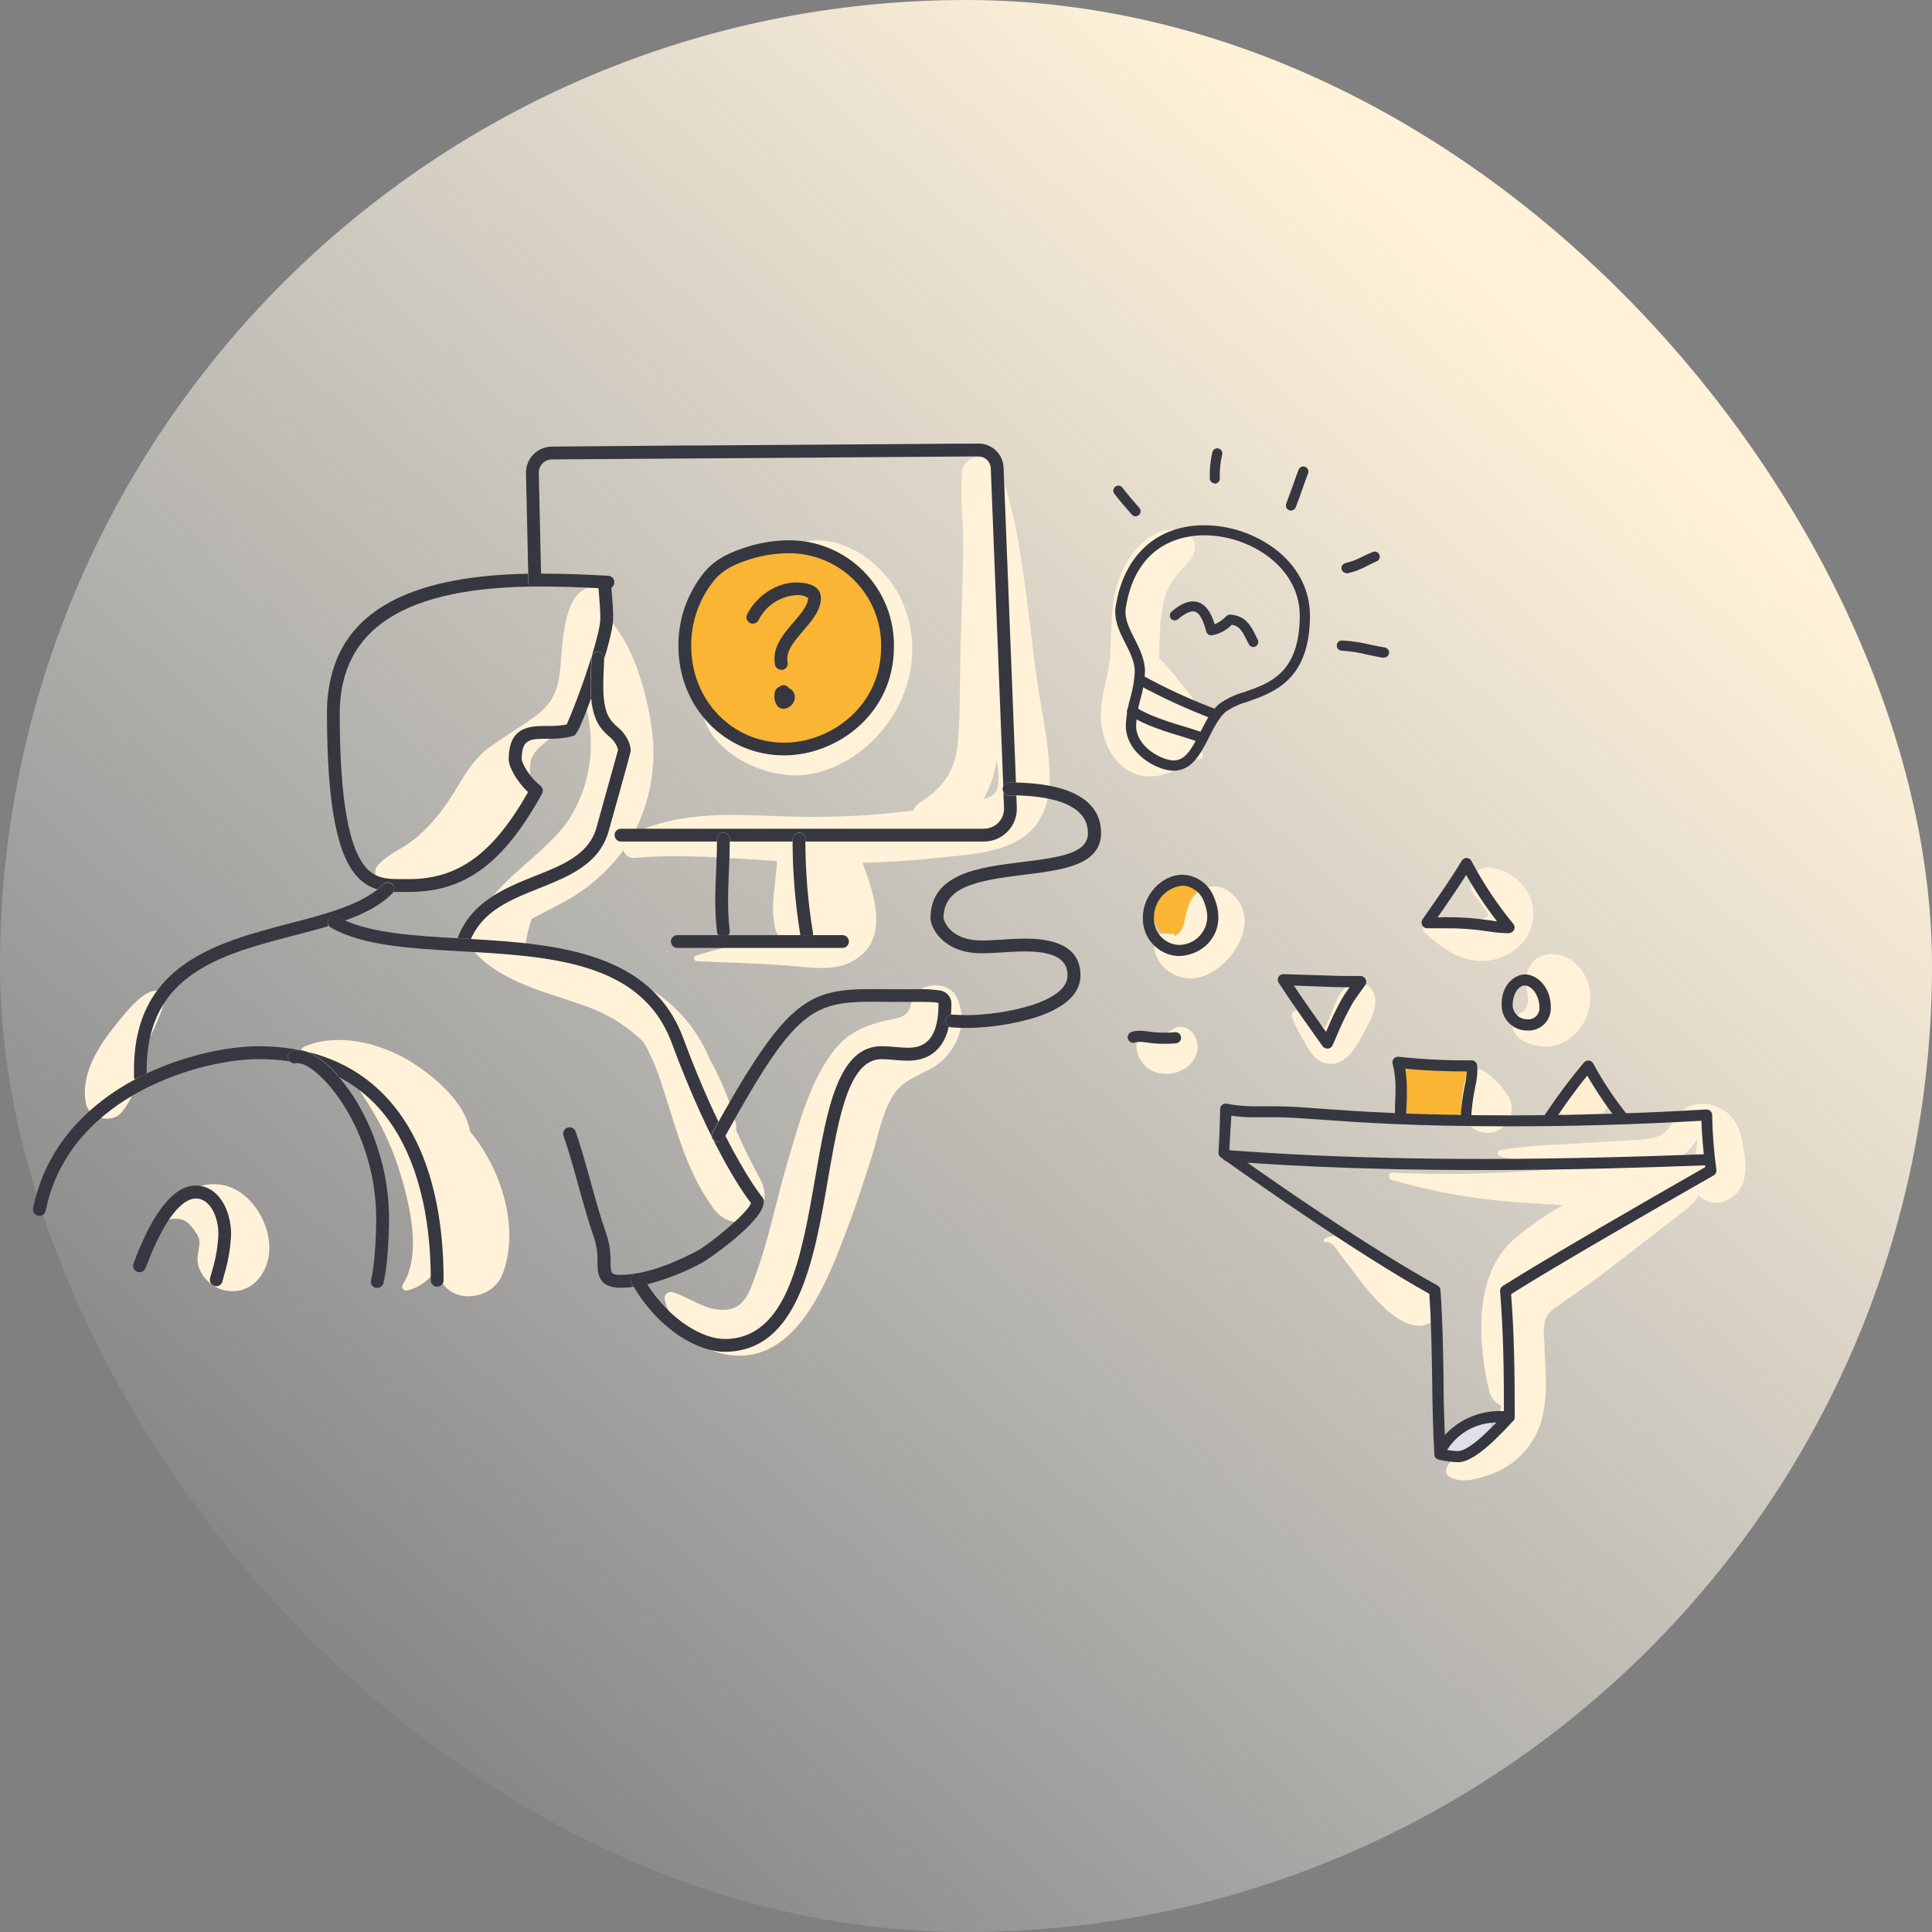<svg width="445" height="445" viewBox="0 0 445 445" fill="none" xmlns="http://www.w3.org/2000/svg">
<rect x="0" y="0" width="445" height="445" fill="#808080" stroke="none"/>
<rect width="445" height="445" rx="222.5" fill="url(#paint0_linear_4594_235782)"/>
<g clip-path="url(#clip0_4594_235782)">
<path d="M180.936 134.935C188.494 139.518 197.044 145.232 192.631 155.282C191.668 157.472 190.192 159.398 188.327 160.896C186.462 162.393 184.264 163.42 181.919 163.887C175.884 164.92 170.597 160.15 164.72 160.278C164.256 160.28 163.799 160.388 163.383 160.593C162.967 160.798 162.604 161.096 162.32 161.462C162.035 161.829 161.838 162.256 161.744 162.71C161.649 163.164 161.658 163.634 161.771 164.084C163.678 173.416 175.943 179.218 184.612 178.55C194.44 177.792 203.403 170.299 207.442 161.546C211.481 152.794 211.088 142.301 205.339 134.267C199.904 126.655 189.683 121.433 180.847 126.478C180.119 126.921 179.518 127.546 179.103 128.292C178.689 129.038 178.476 129.879 178.485 130.732C178.494 131.585 178.725 132.421 179.154 133.158C179.584 133.895 180.198 134.508 180.936 134.935Z" fill="#FFF2D8"/>
<path d="M238.754 155.931C236.562 140.315 235.559 123.42 230.429 108.442C228.867 103.869 221.211 104.263 221.535 109.652C221.371 113.916 221.483 118.186 221.869 122.436C221.869 131.946 221.427 141.504 221.201 150.955C221.053 157.475 221.201 164.064 220.67 170.623C220.139 177.183 217.565 181.215 212.051 184.725C211.29 185.168 210.709 185.864 210.41 186.692C200.96 187.9 191.431 188.363 181.909 188.079C169.545 187.685 157.437 186.574 145.987 191.914C149.74 184.692 151.211 176.498 150.204 168.42C149.073 160.16 146.322 149.578 140.769 143.186C140.38 142.752 139.881 142.432 139.324 142.262C140.106 140.749 140.366 139.02 140.061 137.345C139.886 136.735 139.519 136.198 139.014 135.813C138.509 135.429 137.894 135.218 137.26 135.211C130.617 134.778 129.811 145.281 129.398 149.962C129.054 153.551 129.044 157.564 127.206 160.779C125.162 164.359 120.877 166.562 117.585 168.833C114.744 170.8 112.12 172.187 109.722 174.891C106.98 177.999 105.251 181.775 102.843 185.158C100.778 188.168 98.323 190.89 95.54 193.251C92.897 195.405 89.31 196.703 87.069 199.25C86.824 199.502 86.64 199.807 86.528 200.14C86.418 200.473 86.383 200.827 86.427 201.176C86.472 201.524 86.594 201.859 86.785 202.153C86.976 202.448 87.231 202.696 87.531 202.879C93.634 206.577 104.415 202.673 109.762 199.044C113.45 196.574 116.545 193.316 118.823 189.505C120.039 187.36 120.97 185.065 121.594 182.68C122.263 180.192 121.86 178.009 122.184 175.599C122.607 172.374 127.393 169.876 130.115 167.378C132.102 165.532 133.645 163.259 134.626 160.73C135.059 162.785 135.501 164.851 135.776 166.926C136.783 174.066 135.368 181.337 131.757 187.577C126.558 196.802 112.474 203.135 109.604 213.588C109.139 213.445 108.662 213.34 108.179 213.274C107.609 213.185 106.794 213.52 106.882 214.257C107.491 219.174 113.192 223.108 117.27 225.183C122.862 228.074 129.064 229.628 134.96 231.772C139.909 233.513 144.42 236.312 148.179 239.973C149.565 242.357 150.723 244.866 151.639 247.467C155.403 258.196 157.457 268.915 164.336 278.346C166.302 281.09 169.82 282.525 173.005 280.618C173.461 280.327 173.891 279.998 174.292 279.634C176.503 277.825 176.513 274.265 175.275 271.954C173.211 268.02 171.245 264.234 169.525 260.261C169.613 259.677 169.579 259.081 169.427 258.511C168.082 253.48 166.101 248.642 163.53 244.113C160.22 235.903 153.858 229.297 145.781 225.684C143.686 224.602 141.464 223.786 139.167 223.255C135.01 221.77 130.734 220.63 126.459 219.518C124.671 219.046 122.888 218.538 121.113 217.994C121.113 217.896 121.113 217.788 121.044 217.689C121.3 215.623 121.784 213.591 122.489 211.631C124.621 210.54 126.744 209.419 128.847 208.298C134.673 205.363 139.724 201.094 143.589 195.838C143.74 196.376 144.071 196.847 144.528 197.169C144.984 197.492 145.538 197.647 146.096 197.608C157.034 196.625 168.012 197.667 178.97 198.326C178.705 203.449 177.378 208.711 178.538 213.726C178.661 214.355 178.916 214.951 179.285 215.474C179.654 215.998 180.129 216.438 180.68 216.765C178.972 216.722 177.262 216.775 175.56 216.922C170.369 217.423 165.25 218.498 160.297 220.128C160.151 220.173 160.025 220.269 159.943 220.398C159.86 220.527 159.826 220.681 159.846 220.833C159.866 220.985 159.939 221.125 160.052 221.228C160.165 221.331 160.311 221.391 160.464 221.397C167.403 221.711 174.351 221.879 181.27 222.38C186.282 222.764 192.081 223.944 196.67 221.229C204.739 216.489 201.702 206.646 198.636 198.719C203.845 198.611 209.034 198.326 214.213 197.736C220.749 197.038 229.22 196.841 234.989 193.301C240.061 190.193 241.948 184.529 241.81 178.815C241.614 171.262 239.815 163.454 238.754 155.931ZM229.8 181.323C229.368 183.073 228.051 183.693 226.518 184.047C226.783 183.594 227.029 183.142 227.265 182.68C228.402 180.289 229.17 177.739 229.545 175.117C230.036 177.149 230.123 179.258 229.8 181.323Z" fill="#FFF2D8"/>
<path d="M220.366 229.716C218.4 225.487 210.538 226.244 209.86 231.093C209.378 234.554 206.528 234.485 203.481 235.213C199.285 236.197 195.491 237.927 192.67 241.261C186.725 248.243 184.071 258.736 181.486 267.351C178.901 275.966 177.231 284.925 174.135 293.431C172.759 297.197 171.599 301.475 167.01 301.692C162.42 301.908 159.029 298.899 154.902 297.62C154.654 297.555 154.394 297.556 154.147 297.623C153.9 297.69 153.675 297.82 153.494 298.001C153.313 298.182 153.182 298.408 153.115 298.655C153.049 298.902 153.048 299.163 153.113 299.41C155.481 308.939 167.118 314.86 176.12 311.132C186.42 306.884 191.629 292.251 195.294 282.614C197.329 277.283 199.029 271.885 200.779 266.456C202.302 261.736 203.383 254.96 206.616 251.066C209.388 247.732 214.479 247.053 217.584 243.759C221.231 239.825 222.685 234.702 220.366 229.716Z" fill="#FFF2D8"/>
<path d="M93.742 297.227C95.342 296.873 96.834 296.143 98.097 295.098C99.36 294.054 100.356 292.724 101.005 291.219C101.01 291.268 101.01 291.317 101.005 291.366C100.484 300.394 112.995 300.827 115.806 293.333C119.826 282.643 115.285 268.964 108.248 260.595C107.197 253.8 99.669 247.614 94.371 244.399C87.639 240.308 77.998 237.82 70.421 240.947C69.989 241.08 69.611 241.348 69.342 241.711C69.074 242.075 68.929 242.515 68.929 242.968C68.929 243.42 69.074 243.86 69.342 244.224C69.611 244.588 69.989 244.856 70.421 244.989C74.077 246.356 77.634 247.536 81.054 249.08C81.11 249.206 81.186 249.323 81.281 249.424C81.664 249.827 82.067 250.21 82.48 250.584C83.629 252.492 84.927 254.351 86.008 256.219C88.464 260.361 90.442 264.769 91.904 269.357C94.204 276.664 97.349 288.878 92.76 295.851C92.668 296.005 92.623 296.182 92.631 296.361C92.639 296.541 92.698 296.714 92.802 296.86C92.906 297.006 93.051 297.118 93.218 297.183C93.385 297.249 93.567 297.264 93.742 297.227Z" fill="#FFF2D8"/>
<path d="M52.455 297.335C56.671 297.836 59.787 295.417 61.3 291.582C63.974 284.698 59.04 274.864 51.875 273.074C46.696 271.756 40.406 274.608 38.175 279.496C38.11 279.655 38.088 279.828 38.111 279.998C38.134 280.168 38.201 280.329 38.305 280.466C38.409 280.602 38.547 280.708 38.706 280.775C38.864 280.841 39.037 280.864 39.207 280.843C42.155 280.332 43.453 281.463 44.789 283.43C44.974 283.728 45.174 284.017 45.389 284.295C46.047 285.701 46.244 286.193 45.988 285.77C45.988 285.888 45.988 286.006 45.988 286.124V286.055C45.988 285.977 45.988 285.878 45.988 285.77L45.89 285.603C45.703 285.239 45.703 285.337 45.89 285.868C45.89 286.468 45.89 286.537 45.969 286.095V286.193C45.89 287.285 45.615 288.386 45.526 289.487C45.182 293.382 48.779 296.902 52.455 297.335Z" fill="#FFF2D8"/>
<path d="M37.163 228.497C33.752 226.608 28.406 233.915 26.647 236.079C22.608 241.045 18.558 247.447 19.767 254.046C20.396 257.586 25.664 258.963 28.003 256.219C31.993 251.528 32.593 244.615 34.588 238.901C35.079 237.396 39.413 229.736 37.163 228.497Z" fill="#FFF2D8"/>
<path d="M90.391 203.705C90.611 203.932 90.752 204.224 90.793 204.538C90.834 204.852 90.772 205.17 90.617 205.446C90.99 205.446 91.354 205.446 91.718 205.446H94.224C107.098 205.446 115.963 198.897 124.838 182.828C125.005 182.522 125.058 182.167 124.99 181.826C124.922 181.484 124.736 181.177 124.464 180.959C121.565 178.648 120.179 175.511 120.16 174.892C120.16 170.171 122.057 170.171 126.214 170.152C128.15 170.23 130.087 170.025 131.963 169.542C132.523 169.375 133.143 169.168 136.13 160.878C136.052 159.993 136.002 159.019 136.002 157.928C136.002 156.58 136.061 155.223 136.13 153.906C136.13 153.129 136.199 152.352 136.219 151.585C136.214 151.506 136.214 151.427 136.219 151.349C134.598 156.617 132.701 161.797 130.538 166.867C129.094 167.142 127.624 167.258 126.155 167.211C122.155 167.211 117.172 167.211 117.172 174.901C117.172 176.622 118.961 179.946 121.634 182.444C113.555 196.664 105.546 202.486 94.184 202.486H92.927C89.909 202.486 87.03 202.575 84.71 200.264C80.366 195.986 78.253 184.244 78.253 164.369C78.253 144.701 93.329 135.093 124.337 135.093C129.074 135.093 133.732 135.27 137.85 135.476L137.968 136.853C138.115 138.673 138.273 140.551 138.273 142.36C138.273 144.17 137.437 147.366 136.307 151.073C136.419 150.794 136.614 150.556 136.865 150.391C137.116 150.226 137.412 150.141 137.713 150.149C137.919 150.166 138.121 150.225 138.305 150.321C138.489 150.417 138.652 150.55 138.784 150.71C138.916 150.871 139.014 151.056 139.073 151.255C139.132 151.454 139.151 151.663 139.128 151.87C140.238 148.241 141.231 144.416 141.231 142.36C141.231 140.305 141.074 138.486 140.916 136.607C140.916 136.204 140.848 135.791 140.818 135.388L141.034 135.181C141.246 134.984 141.394 134.728 141.461 134.446C141.527 134.165 141.509 133.869 141.408 133.598C141.31 133.324 141.134 133.085 140.902 132.91C140.669 132.735 140.391 132.633 140.101 132.615C135.521 132.369 130.106 132.123 124.563 132.123V133.569C124.571 133.958 124.424 134.335 124.155 134.617C123.886 134.899 123.517 135.063 123.128 135.073C122.932 135.083 122.737 135.052 122.554 134.984C122.37 134.915 122.203 134.81 122.061 134.675C121.92 134.54 121.807 134.377 121.73 134.197C121.654 134.017 121.614 133.823 121.614 133.628V132.143C98.676 132.575 84.415 138.407 78.489 149.844C78.033 150.734 77.629 151.65 77.28 152.588C75.921 156.344 75.255 160.316 75.315 164.31C75.315 185.306 77.644 197.372 82.646 202.309C83.833 203.496 85.3 204.362 86.912 204.827C87.389 204.453 87.845 204.052 88.278 203.627C88.421 203.492 88.59 203.387 88.774 203.317C88.958 203.248 89.154 203.216 89.351 203.224C89.547 203.231 89.741 203.277 89.919 203.36C90.098 203.443 90.258 203.56 90.391 203.705Z" fill="#363740"/>
<path d="M124.248 204.57C130.902 201.905 137.791 199.152 140.061 191.874C140.111 191.727 145.27 173.406 145.27 172.953C145.269 172.47 145.196 171.99 145.054 171.528C144.525 169.903 143.526 168.473 142.184 167.417C140.523 165.902 138.951 164.467 138.951 157.947C138.951 156.668 139.01 155.35 139.069 154.072C139.069 153.344 139.138 152.617 139.157 151.899C139.18 151.692 139.162 151.483 139.103 151.284C139.043 151.085 138.945 150.899 138.813 150.739C138.681 150.578 138.518 150.446 138.334 150.35C138.15 150.253 137.949 150.195 137.742 150.178C137.441 150.17 137.146 150.254 136.895 150.42C136.643 150.585 136.449 150.823 136.337 151.102C136.299 151.187 136.272 151.276 136.258 151.368C136.253 151.446 136.253 151.525 136.258 151.604C136.258 152.371 136.199 153.148 136.17 153.925C136.101 155.242 136.042 156.599 136.042 157.947C136.042 159.048 136.091 160.022 136.17 160.897C136.681 166.335 138.627 168.125 140.238 169.59C141.185 170.298 141.897 171.275 142.283 172.393C142.316 172.515 142.339 172.64 142.351 172.767C141.771 174.842 137.31 190.901 137.29 190.96C135.432 196.919 129.487 199.299 123.197 201.777C116.317 204.531 108.543 207.678 105.398 216.096L106.381 216.155L108.465 216.273C111.324 209.743 117.614 207.215 124.248 204.57Z" fill="#363740"/>
<path d="M75.678 211.691C75.87 211.361 76.183 211.119 76.551 211.018C76.918 210.917 77.311 210.964 77.644 211.15C78.224 211.474 78.833 211.769 79.452 212.045C83.786 210.491 87.58 208.563 90.352 205.79C90.444 205.687 90.52 205.571 90.578 205.446C90.733 205.17 90.794 204.852 90.754 204.538C90.713 204.224 90.572 203.932 90.352 203.705C90.074 203.431 89.7 203.278 89.31 203.278C88.92 203.278 88.546 203.431 88.268 203.705C87.835 204.131 87.379 204.531 86.902 204.905C82.194 208.642 74.725 210.599 66.853 212.654C49.988 217.06 30.863 222.056 30.863 246.454C30.863 246.739 30.863 247.005 30.863 247.28C30.863 247.555 30.863 247.752 30.863 248.018C30.863 248.229 30.91 248.437 31 248.627C31.914 248.136 32.848 247.644 33.782 247.231C33.777 247.175 33.777 247.119 33.782 247.064C33.782 246.857 33.782 246.661 33.782 246.454C33.782 224.337 50.961 219.853 67.57 215.506C70.352 214.788 73.084 214.07 75.688 213.284C75.535 213.046 75.453 212.771 75.452 212.488C75.45 212.206 75.528 211.93 75.678 211.691Z" fill="#363740"/>
<path d="M146.026 293.53C146.363 293.351 146.756 293.309 147.122 293.414C147.489 293.518 147.8 293.761 147.992 294.09C148.326 294.69 148.68 295.27 149.034 295.831C153.482 294.682 157.773 292.991 161.81 290.796C162.705 290.334 175.943 281.385 175.943 276.763C175.953 276.403 175.831 276.053 175.599 275.779C175.54 275.71 172.12 271.58 167.049 261.559C166.911 261.795 166.793 262.011 166.665 262.247C166.476 262.59 166.159 262.844 165.783 262.953C165.407 263.062 165.003 263.017 164.66 262.828C164.318 262.638 164.064 262.321 163.955 261.945C163.846 261.568 163.891 261.164 164.08 260.821L165.456 258.343C163.019 253.239 160.267 246.906 157.378 239.127C150.017 219.312 128.228 217.424 108.405 216.283L106.322 216.165L105.339 216.106C95.353 215.545 85.948 214.916 79.472 212.015C78.852 211.739 78.243 211.444 77.663 211.12C77.33 210.934 76.938 210.887 76.57 210.988C76.202 211.089 75.889 211.331 75.698 211.661C75.558 211.906 75.491 212.187 75.505 212.469C75.519 212.751 75.613 213.023 75.776 213.254C75.899 213.429 76.061 213.574 76.248 213.677C83.501 217.827 94.548 218.456 106.233 219.115C126.646 220.266 147.746 221.456 154.695 240.16C163.609 264.145 171.098 274.688 172.985 277.126C172.002 279.703 162.97 286.882 160.533 288.15C153.535 291.789 147.648 293.638 143.029 293.638C140.67 293.638 140.66 293.333 140.621 290.442C140.657 288.33 140.331 286.228 139.658 284.227C138.272 280.293 137.142 276.172 136.041 272.19C134.98 268.364 133.889 264.411 132.582 260.625C132.452 260.256 132.18 259.954 131.827 259.785C131.474 259.616 131.069 259.595 130.7 259.725C130.331 259.855 130.029 260.127 129.86 260.48C129.692 260.833 129.67 261.239 129.801 261.608C131.078 265.306 132.149 269.21 133.201 272.986C134.312 277.028 135.461 281.207 136.877 285.23C137.421 286.935 137.67 288.721 137.614 290.511C137.614 293.235 137.702 296.618 142.97 296.618C143.956 296.605 144.941 296.533 145.918 296.401C145.741 296.106 145.565 295.831 145.397 295.536C145.306 295.363 145.249 295.174 145.231 294.979C145.213 294.784 145.234 294.588 145.292 294.401C145.351 294.214 145.446 294.041 145.572 293.891C145.698 293.742 145.852 293.619 146.026 293.53Z" fill="#363740"/>
<path d="M217.79 235.056C217.816 234.726 217.951 234.415 218.174 234.171C218.396 233.927 218.694 233.764 219.019 233.709C219.088 232.951 219.137 232.155 219.137 231.289C219.169 230.52 218.91 229.767 218.41 229.182C217.911 228.596 217.208 228.221 216.444 228.133C214.59 227.864 212.714 227.772 210.842 227.857H210.213C208.326 227.857 206.586 227.857 204.955 227.857C187.265 227.621 182.714 227.572 165.515 258.343L164.139 260.821C163.951 261.164 163.905 261.568 164.014 261.944C164.123 262.321 164.377 262.638 164.719 262.827C165.062 263.016 165.466 263.061 165.842 262.953C166.218 262.844 166.535 262.59 166.724 262.247C166.852 262.011 166.97 261.795 167.108 261.559C184.257 230.512 187.51 230.532 204.916 230.768C206.557 230.768 208.316 230.768 210.213 230.768H210.842C213.26 230.768 215.756 230.768 216.169 231.053C216.179 231.118 216.179 231.185 216.169 231.25C216.169 240.288 212.159 241.33 209.142 241.33C208.228 241.33 207.274 241.251 206.272 241.163C205.27 241.074 204.129 240.976 203.039 240.976C193.014 240.976 190.488 255.58 187.805 271.039C184.631 289.399 181.338 308.408 166.891 308.408C161.859 308.408 154.331 304.081 149.054 295.791C148.7 295.231 148.346 294.65 148.012 294.051C147.82 293.709 147.501 293.457 147.124 293.351C146.747 293.245 146.343 293.293 146.002 293.485C145.66 293.677 145.409 293.996 145.303 294.374C145.197 294.751 145.245 295.154 145.437 295.496C145.604 295.791 145.781 296.067 145.958 296.362C152.071 306.648 161.014 311.359 166.891 311.359C183.815 311.359 187.53 290.225 190.714 271.58C193.171 257.369 195.501 243.956 203.039 243.956C204.021 243.956 205.004 244.044 205.987 244.133C206.97 244.221 208.071 244.31 209.112 244.31C212.808 244.31 217.083 242.815 218.557 236.442C218.309 236.31 218.105 236.109 217.969 235.863C217.832 235.617 217.771 235.336 217.79 235.056Z" fill="#363740"/>
<path d="M127.049 102.866C126.26 102.879 125.481 103.048 124.757 103.362C124.034 103.677 123.379 104.131 122.831 104.7C122.283 105.268 121.853 105.939 121.565 106.674C121.277 107.409 121.136 108.194 121.152 108.983L121.673 132.182V133.667C121.673 133.862 121.712 134.056 121.789 134.236C121.866 134.416 121.979 134.579 122.12 134.714C122.262 134.849 122.429 134.954 122.612 135.023C122.796 135.091 122.991 135.122 123.186 135.112C123.576 135.102 123.945 134.938 124.214 134.656C124.483 134.374 124.629 133.997 124.621 133.608V132.162L124.1 108.914C124.093 108.514 124.164 108.115 124.311 107.742C124.457 107.369 124.676 107.029 124.955 106.741C125.234 106.453 125.566 106.223 125.934 106.065C126.302 105.906 126.697 105.822 127.098 105.817L158.941 105.6L225.348 105.128C226.086 105.122 226.798 105.405 227.332 105.915C227.866 106.425 228.18 107.124 228.208 107.862L231.088 181.126C231.205 180.866 231.394 180.646 231.632 180.49C231.871 180.335 232.149 180.252 232.434 180.251H234.007L231.156 107.724C231.103 106.226 230.469 104.807 229.388 103.769C228.308 102.73 226.866 102.152 225.368 102.158L160.896 102.611H157.83L127.049 102.866Z" fill="#363740"/>
<path d="M229.977 189.465C229.546 189.911 229.03 190.266 228.459 190.509C227.889 190.753 227.276 190.879 226.656 190.882H143.029C142.638 190.882 142.263 191.037 141.987 191.314C141.71 191.59 141.555 191.965 141.555 192.357C141.555 192.748 141.71 193.123 141.987 193.4C142.263 193.676 142.638 193.832 143.029 193.832H165.142C165.142 193.635 165.142 193.438 165.142 193.242C165.142 192.85 165.298 192.475 165.574 192.199C165.851 191.922 166.226 191.767 166.616 191.767C167.007 191.767 167.382 191.922 167.659 192.199C167.935 192.475 168.091 192.85 168.091 193.242C168.091 193.438 168.091 193.635 168.091 193.832H182.567C182.567 193.635 182.567 193.438 182.567 193.242C182.567 192.85 182.723 192.475 182.999 192.199C183.276 191.922 183.651 191.767 184.041 191.767C184.432 191.767 184.807 191.922 185.084 192.199C185.36 192.475 185.516 192.85 185.516 193.242C185.516 193.438 185.516 193.635 185.516 193.832H226.656C227.673 193.831 228.681 193.625 229.617 193.225C230.553 192.826 231.399 192.241 232.104 191.507C232.809 190.772 233.358 189.902 233.719 188.95C234.08 187.998 234.244 186.982 234.203 185.964L234.095 183.221C233.545 183.221 232.995 183.221 232.405 183.221C232.14 183.221 231.88 183.149 231.653 183.012C231.426 182.875 231.241 182.678 231.117 182.444L231.255 186.112C231.277 186.728 231.176 187.342 230.956 187.918C230.737 188.494 230.404 189.021 229.977 189.465Z" fill="#363740"/>
<path d="M168.081 214.316C167.811 212.051 167.683 209.772 167.698 207.491C167.698 205.141 167.806 202.741 167.904 200.421C167.993 198.267 168.081 196.044 168.091 193.832C168.091 193.635 168.091 193.438 168.091 193.242C168.091 192.85 167.936 192.475 167.659 192.199C167.383 191.922 167.008 191.767 166.617 191.767C166.226 191.767 165.851 191.922 165.575 192.199C165.298 192.475 165.143 192.85 165.143 193.242C165.143 193.438 165.143 193.635 165.143 193.832C165.143 195.985 165.044 198.178 164.956 200.303C164.858 202.653 164.75 205.082 164.75 207.491C164.737 209.894 164.871 212.294 165.153 214.68C165.188 214.936 165.293 215.178 165.457 215.378H167.796C168.024 215.074 168.126 214.694 168.081 214.316Z" fill="#363740"/>
<path d="M184.032 191.786C183.641 191.786 183.266 191.942 182.989 192.218C182.713 192.495 182.558 192.87 182.558 193.261C182.558 193.458 182.558 193.655 182.558 193.851C182.574 201.067 183.172 208.269 184.346 215.388H187.246C187.275 215.212 187.275 215.033 187.246 214.857C186.104 207.91 185.522 200.882 185.506 193.841C185.506 193.645 185.506 193.448 185.506 193.251C185.503 192.862 185.347 192.489 185.071 192.215C184.795 191.94 184.421 191.786 184.032 191.786Z" fill="#363740"/>
<path d="M167.796 215.388H156.002C155.611 215.388 155.236 215.544 154.96 215.82C154.683 216.097 154.528 216.472 154.528 216.863C154.528 217.255 154.683 217.63 154.96 217.906C155.236 218.183 155.611 218.338 156.002 218.338H194.056C194.447 218.338 194.822 218.183 195.098 217.906C195.375 217.63 195.53 217.255 195.53 216.863C195.53 216.472 195.375 216.097 195.098 215.82C194.822 215.544 194.447 215.388 194.056 215.388H167.796Z" fill="#363740"/>
<path d="M231.058 181.126C230.977 181.315 230.933 181.519 230.931 181.726C230.93 181.971 230.995 182.212 231.117 182.424C231.241 182.658 231.426 182.855 231.653 182.992C231.88 183.129 232.14 183.201 232.405 183.201C232.994 183.201 233.545 183.201 234.095 183.201C247.668 183.545 250.587 188.049 250.587 191.855C250.587 196.379 244.896 197.401 235.51 198.542C225.584 199.761 214.321 201.138 214.321 211.523C214.321 213.588 217.201 219.567 226.026 219.567C227.736 219.567 229.466 219.459 231.127 219.351C232.788 219.243 234.498 219.144 236.179 219.144C244.876 219.144 245.879 222.321 245.879 224.701C245.879 231.063 230.537 233.817 222.714 233.817C221.604 233.817 220.483 233.768 219.363 233.689C219.249 233.674 219.133 233.674 219.019 233.689C218.691 233.746 218.391 233.911 218.168 234.159C217.945 234.407 217.812 234.723 217.791 235.056C217.767 235.348 217.833 235.641 217.978 235.895C218.124 236.15 218.343 236.354 218.606 236.482C218.778 236.57 218.965 236.623 219.157 236.639C220.336 236.718 221.535 236.767 222.714 236.767C228.043 236.715 233.337 235.907 238.439 234.368C247.058 231.624 248.867 227.592 248.867 224.701C248.867 219.056 244.611 216.194 236.218 216.194C234.449 216.194 232.69 216.302 230.99 216.411C229.289 216.519 227.687 216.617 226.076 216.617C218.39 216.617 217.329 211.543 217.319 211.523C217.319 204.285 224.69 202.849 235.923 201.473C244.601 200.411 253.614 199.319 253.614 191.855C253.614 186.712 250.174 180.614 234.056 180.241H232.483C232.184 180.227 231.888 180.305 231.634 180.463C231.38 180.62 231.179 180.852 231.058 181.126Z" fill="#363740"/>
<path d="M78.174 248.136C82.721 250.531 86.64 253.964 89.614 258.156C95.904 266.86 99.226 279.565 99.226 294.887C99.226 295.278 99.381 295.653 99.658 295.93C99.934 296.207 100.309 296.362 100.7 296.362C101.091 296.362 101.466 296.207 101.743 295.93C102.019 295.653 102.174 295.278 102.174 294.887C102.174 265.709 90.902 247.142 70.833 242.274C73.705 243.626 76.219 245.634 78.174 248.136Z" fill="#363740"/>
<path d="M68.524 244.782C69.045 244.881 69.507 244.999 70.047 245.117C69.603 244.908 69.122 244.787 68.632 244.763L68.524 244.782Z" fill="#363740"/>
<path d="M7.963 276.802C7.855 277.284 7.727 277.785 7.629 278.247C7.584 278.44 7.579 278.639 7.613 278.834C7.646 279.028 7.719 279.214 7.826 279.38C7.932 279.546 8.072 279.689 8.235 279.8C8.398 279.912 8.581 279.989 8.775 280.028C8.968 280.067 9.168 280.066 9.361 280.027C9.554 279.987 9.738 279.909 9.9 279.797C10.063 279.685 10.202 279.541 10.308 279.375C10.414 279.208 10.486 279.022 10.518 278.828C10.518 278.651 10.607 278.483 10.636 278.306C13.683 264.165 23.875 255.934 31.963 251.518C42.194 245.923 53.211 243.946 59.54 243.946C61.955 243.941 64.366 244.115 66.754 244.467C66.582 244.307 66.45 244.108 66.371 243.887C66.249 243.515 66.279 243.111 66.454 242.761C66.629 242.411 66.934 242.144 67.305 242.019C67.719 241.879 68.154 241.809 68.592 241.812H68.661C65.653 241.254 62.6 240.977 59.54 240.986C53.113 240.986 43.295 242.776 33.86 247.221C32.877 247.654 31.993 248.126 31.079 248.617C20.74 254.193 11.236 263.182 7.963 276.802Z" fill="#363740"/>
<path d="M67.344 242.019C66.974 242.145 66.669 242.411 66.494 242.761C66.319 243.111 66.289 243.516 66.411 243.887C66.535 244.261 66.799 244.572 67.147 244.755C67.495 244.938 67.9 244.98 68.278 244.871C68.359 244.857 68.443 244.857 68.524 244.871H68.632C69.122 244.896 69.603 245.016 70.047 245.225C75.453 247.556 86.656 261.363 86.656 280.903C86.656 283.283 86.43 290.944 85.457 294.848C85.365 295.227 85.426 295.628 85.626 295.963C85.827 296.298 86.151 296.54 86.529 296.638C86.65 296.652 86.772 296.652 86.892 296.638C87.221 296.638 87.541 296.528 87.799 296.324C88.058 296.121 88.24 295.836 88.317 295.516C89.566 290.531 89.605 280.962 89.605 280.864C89.605 266.909 84.042 255.059 78.175 248.205C76.225 245.689 73.71 243.667 70.834 242.304C70.154 242.032 69.432 241.879 68.701 241.852H68.632C68.197 241.836 67.761 241.892 67.344 242.019Z" fill="#363740"/>
<path d="M48.386 294.415C48.339 294.603 48.33 294.798 48.358 294.99C48.386 295.181 48.452 295.365 48.551 295.532C48.651 295.698 48.782 295.843 48.938 295.958C49.093 296.074 49.27 296.157 49.458 296.204C49.577 296.235 49.699 296.251 49.821 296.254C50.15 296.252 50.468 296.141 50.726 295.938C50.984 295.735 51.167 295.452 51.246 295.133C51.374 294.621 51.512 294.149 51.649 293.589C52.566 290.56 53.097 287.428 53.231 284.266C53.231 278.837 50.381 273.075 45.084 273.075C40.111 273.075 35.364 278.916 30.961 290.452L30.755 290.983C30.682 291.164 30.645 291.358 30.648 291.554C30.65 291.749 30.69 291.942 30.767 292.122C30.843 292.302 30.955 292.465 31.094 292.602C31.234 292.739 31.399 292.847 31.581 292.92C31.762 292.993 31.956 293.029 32.151 293.027C32.347 293.025 32.54 292.985 32.719 292.908C32.899 292.831 33.062 292.72 33.199 292.58C33.336 292.441 33.444 292.275 33.517 292.094L33.743 291.523C38.883 278.051 43.069 276.045 45.114 276.045C48.367 276.045 50.313 280.234 50.313 284.286C50.173 287.195 49.671 290.076 48.819 292.861C48.652 293.372 48.514 293.903 48.386 294.415Z" fill="#363740"/>
<path d="M255.697 150.916C256.08 145.507 255.697 139.774 257.358 134.542C258.852 129.91 261.633 125.239 266.115 122.977C268.483 121.777 272.011 121.423 274.095 123.4C276.444 125.642 274.842 128.317 273.112 130.284C271.915 131.397 270.85 132.645 269.938 134.001C268.903 135.623 268.214 137.441 267.913 139.341C267.038 143.275 267.146 147.434 266.93 151.515C267.648 152.194 268.326 152.951 269.004 153.718C270.969 155.931 272.65 158.301 274.557 160.514C274.785 160.799 274.915 161.151 274.925 161.517C274.936 161.882 274.827 162.241 274.616 162.54C275.51 163.164 276.366 163.84 277.181 164.565C279.756 166.355 278.606 170.466 275.952 171.223C275.669 171.607 275.339 171.954 274.969 172.256C275.46 172.529 275.965 172.775 276.483 172.993C277.377 173.328 277.358 174.96 276.237 174.822C275.117 174.685 274.37 175.432 273.525 175.875C272.68 176.317 271.559 176.858 270.645 177.33C268.176 178.717 265.286 179.154 262.517 178.559C257.181 177.251 254.242 171.784 253.672 166.699C253.043 161.3 255.323 156.226 255.697 150.916Z" fill="#FFF2D8"/>
<path d="M259.304 167.103C259.405 164.887 259.772 162.692 260.395 160.563C260.946 158.66 261.276 156.7 261.378 154.722C261.378 152.45 260.317 150.365 259.196 148.153C258.076 145.94 256.877 143.56 256.877 140.964C256.875 140.546 256.907 140.128 256.975 139.715C258.803 127.963 266.439 120.981 277.368 120.981C283.242 121.01 288.952 122.919 293.663 126.429C298.862 130.363 301.722 135.811 301.722 141.78C301.722 156.649 293.407 159.481 287.334 161.635C285.524 162.121 283.811 162.916 282.272 163.985C280.778 165.274 279.638 167.536 278.528 169.709C276.562 173.544 274.597 177.517 270.292 177.517C266.439 177.488 259.304 173.544 259.304 167.103ZM259.304 140.069C259.257 140.365 259.234 140.664 259.236 140.964C259.236 143.009 260.218 144.996 261.309 147.1C262.498 149.461 263.727 151.899 263.727 154.722C263.625 156.891 263.266 159.04 262.656 161.124C262.099 163.072 261.769 165.079 261.673 167.103C261.673 172.108 267.678 175.147 270.321 175.147C272.965 175.147 274.42 172.679 276.474 168.627C277.683 166.247 278.931 163.779 280.769 162.186C282.526 160.911 284.501 159.968 286.597 159.403C292.601 157.318 299.373 154.948 299.373 141.751C299.373 130.707 287.992 123.292 277.358 123.292C272.71 123.292 261.634 124.915 259.304 140.069Z" fill="#363740"/>
<path d="M280.1 165.785C280.375 165.785 280.642 165.687 280.852 165.509C281.062 165.332 281.203 165.086 281.25 164.814C281.297 164.543 281.247 164.264 281.109 164.026C280.97 163.788 280.752 163.606 280.493 163.513C274.468 161.271 268.618 158.586 262.99 155.479C262.854 155.406 262.706 155.36 262.552 155.345C262.399 155.329 262.245 155.344 262.097 155.388C261.8 155.478 261.55 155.682 261.402 155.956C261.255 156.23 261.223 156.551 261.312 156.849C261.401 157.147 261.605 157.397 261.879 157.544C267.613 160.703 273.571 163.435 279.707 165.716C279.833 165.763 279.966 165.786 280.1 165.785Z" fill="#363740"/>
<path d="M277.063 171.134C277.337 171.131 277.602 171.032 277.811 170.854C278.019 170.676 278.159 170.43 278.204 170.159C278.25 169.888 278.199 169.61 278.06 169.373C277.922 169.136 277.704 168.955 277.446 168.863C275.746 168.263 273.987 167.722 272.296 167.201C269.964 166.535 267.668 165.751 265.417 164.85C264.028 164.253 262.676 163.573 261.368 162.815C261.234 162.731 261.084 162.675 260.928 162.651C260.772 162.627 260.613 162.634 260.46 162.673C260.307 162.712 260.164 162.782 260.038 162.878C259.913 162.974 259.808 163.094 259.73 163.232C259.653 163.369 259.604 163.521 259.586 163.678C259.569 163.835 259.583 163.994 259.629 164.145C259.674 164.296 259.75 164.437 259.851 164.558C259.952 164.679 260.077 164.779 260.218 164.85C261.599 165.652 263.027 166.371 264.493 167.004C266.809 167.934 269.171 168.744 271.569 169.433C273.24 169.954 274.969 170.485 276.63 171.075C276.77 171.119 276.916 171.139 277.063 171.134Z" fill="#363740"/>
<path d="M288.65 149.027C288.832 149.028 289.011 148.984 289.171 148.899C289.309 148.831 289.431 148.735 289.532 148.619C289.633 148.502 289.71 148.367 289.758 148.221C289.806 148.075 289.825 147.92 289.814 147.767C289.803 147.613 289.761 147.463 289.692 147.326C289.574 147.09 289.456 146.864 289.348 146.628C288.169 144.238 286.95 141.77 283.353 141.573C283.19 141.562 283.027 141.586 282.874 141.644C282.722 141.702 282.583 141.792 282.469 141.907C281.713 142.718 280.795 143.362 279.776 143.796C279.137 141.711 277.81 138.515 274.773 138.515C273.309 138.515 271.687 139.282 269.859 140.875C269.625 141.075 269.478 141.36 269.453 141.668C269.427 141.975 269.524 142.281 269.722 142.517C269.928 142.741 270.214 142.877 270.518 142.895C270.822 142.913 271.121 142.813 271.353 142.615C273.103 141.121 274.184 140.816 274.783 140.816C275.559 140.816 276.749 141.298 277.84 145.467C277.912 145.745 278.084 145.987 278.324 146.145C278.563 146.303 278.853 146.366 279.137 146.323C280.88 146.024 282.483 145.181 283.717 143.914C285.486 144.179 286.144 145.369 287.255 147.631C287.373 147.857 287.491 148.103 287.618 148.339C287.708 148.54 287.852 148.711 288.035 148.833C288.217 148.955 288.431 149.022 288.65 149.027Z" fill="#363740"/>
<path d="M318.734 151.466C319.035 151.477 319.328 151.371 319.553 151.17C319.778 150.97 319.916 150.691 319.94 150.39C319.965 150.09 319.872 149.792 319.682 149.558C319.492 149.324 319.219 149.173 318.92 149.136C317.869 148.968 316.778 148.732 315.726 148.506C313.547 147.973 311.323 147.644 309.083 147.523C308.772 147.516 308.472 147.633 308.248 147.848C308.024 148.063 307.895 148.358 307.888 148.668C307.882 148.979 307.999 149.279 308.214 149.503C308.428 149.727 308.723 149.857 309.033 149.863C311.127 149.998 313.203 150.327 315.235 150.847C316.316 151.073 317.436 151.319 318.537 151.496L318.734 151.466Z" fill="#363740"/>
<path d="M310.135 132.063H310.331C311.954 131.704 313.517 131.111 314.97 130.303C315.678 129.949 316.356 129.615 317.024 129.32C317.174 129.267 317.311 129.185 317.428 129.077C317.544 128.97 317.638 128.84 317.703 128.695C317.768 128.551 317.803 128.394 317.806 128.236C317.808 128.077 317.779 127.919 317.719 127.773C317.659 127.626 317.57 127.493 317.456 127.381C317.343 127.27 317.209 127.183 317.061 127.125C316.914 127.068 316.756 127.041 316.597 127.046C316.439 127.051 316.283 127.089 316.14 127.156C315.393 127.461 314.646 127.825 313.928 128.14C312.677 128.842 311.334 129.365 309.938 129.693C309.653 129.746 309.397 129.904 309.221 130.134C309.045 130.365 308.961 130.654 308.986 130.943C309.01 131.232 309.141 131.502 309.354 131.7C309.566 131.898 309.844 132.01 310.135 132.014V132.063Z" fill="#363740"/>
<path d="M297.348 117.598C297.58 117.599 297.808 117.53 298 117.4C298.193 117.27 298.343 117.086 298.429 116.87C298.989 115.493 299.481 114.077 299.962 112.7C300.385 111.491 300.817 110.242 301.289 109.042C301.402 108.753 301.396 108.43 301.272 108.145C301.147 107.86 300.915 107.636 300.626 107.523C300.336 107.409 300.014 107.415 299.729 107.54C299.444 107.664 299.221 107.897 299.107 108.187C298.626 109.435 298.183 110.704 297.751 111.933C297.319 113.163 296.768 114.667 296.267 115.995C296.209 116.137 296.181 116.29 296.182 116.444C296.183 116.598 296.215 116.75 296.275 116.892C296.336 117.033 296.423 117.161 296.533 117.269C296.643 117.377 296.773 117.462 296.916 117.519C297.053 117.574 297.2 117.601 297.348 117.598Z" fill="#363740"/>
<path d="M279.785 111.402C280.095 111.402 280.393 111.278 280.612 111.059C280.832 110.84 280.955 110.542 280.955 110.231C280.895 108.431 281.064 106.63 281.456 104.872C281.518 104.719 281.547 104.554 281.541 104.388C281.535 104.223 281.494 104.061 281.421 103.912C281.347 103.764 281.243 103.633 281.115 103.528C280.988 103.423 280.839 103.346 280.679 103.302C280.52 103.259 280.353 103.25 280.189 103.276C280.026 103.302 279.87 103.362 279.732 103.453C279.593 103.543 279.476 103.662 279.387 103.802C279.298 103.942 279.239 104.098 279.215 104.262C278.778 106.197 278.587 108.18 278.645 110.163C278.645 110.473 278.769 110.771 278.988 110.99C279.207 111.21 279.505 111.333 279.815 111.333L279.785 111.402Z" fill="#363740"/>
<path d="M261.525 118.925C261.754 118.928 261.979 118.864 262.173 118.741C262.366 118.618 262.518 118.44 262.612 118.231C262.705 118.021 262.734 117.789 262.697 117.562C262.659 117.336 262.556 117.126 262.4 116.958C261.22 115.611 259.844 114.008 258.577 112.385C258.488 112.25 258.372 112.135 258.236 112.048C258.101 111.96 257.949 111.901 257.789 111.875C257.63 111.849 257.467 111.856 257.311 111.896C257.154 111.936 257.008 112.008 256.881 112.107C256.753 112.207 256.648 112.331 256.571 112.473C256.495 112.616 256.448 112.772 256.435 112.933C256.422 113.094 256.442 113.256 256.494 113.409C256.546 113.562 256.63 113.702 256.739 113.821C258.036 115.493 259.442 117.125 260.67 118.492C260.774 118.62 260.904 118.725 261.052 118.799C261.199 118.874 261.36 118.917 261.525 118.925Z" fill="#363740"/>
<path d="M180.582 171.872C193.229 171.872 203.481 161.614 203.481 148.959C203.481 136.304 193.229 126.045 180.582 126.045C167.935 126.045 157.683 136.304 157.683 148.959C157.683 161.614 167.935 171.872 180.582 171.872Z" fill="#F9B533"/>
<path d="M172.749 143.5C173.098 143.669 173.499 143.694 173.866 143.571C174.233 143.448 174.538 143.186 174.715 142.841C175.531 141.2 176.764 139.804 178.291 138.792C179.818 137.78 181.585 137.189 183.413 137.078C184.367 136.988 185.324 137.217 186.135 137.727C186.135 139.429 184.523 141.307 182.813 143.284C180.74 145.683 178.391 148.397 178.391 151.672C178.391 152.14 178.43 152.607 178.509 153.069C178.572 153.409 178.752 153.717 179.018 153.939C179.283 154.162 179.617 154.285 179.963 154.288C180.048 154.298 180.134 154.298 180.219 154.288C180.41 154.255 180.593 154.184 180.756 154.08C180.92 153.976 181.062 153.841 181.173 153.682C181.285 153.523 181.364 153.343 181.405 153.154C181.447 152.964 181.452 152.768 181.418 152.577C181.367 152.288 181.341 151.995 181.339 151.702C181.339 149.528 183.216 147.345 185.034 145.241C187 142.94 189.083 140.56 189.083 137.757C189.083 134.954 186.135 134.158 183.413 134.158C178.912 134.158 174.253 137.196 172.071 141.543C171.907 141.893 171.886 142.294 172.013 142.659C172.14 143.025 172.404 143.327 172.749 143.5Z" fill="#363740"/>
<path d="M180.602 173.986C192.769 173.986 205.899 164.437 205.899 149.027C205.959 145.811 205.376 142.615 204.184 139.627C202.993 136.64 201.216 133.921 198.959 131.63C196.702 129.34 194.01 127.524 191.041 126.289C188.073 125.055 184.887 124.427 181.673 124.442C178.49 124.472 175.329 124.962 172.287 125.897C169.122 126.881 165.132 128.356 162.38 131.621C158.378 136.442 156.209 142.524 156.258 148.791C156.258 162.903 166.95 173.986 180.602 173.986ZM164.631 133.509C166.872 130.854 170.184 129.575 173.132 128.7C175.904 127.872 178.78 127.442 181.673 127.421C184.499 127.412 187.298 127.967 189.907 129.055C192.515 130.144 194.88 131.742 196.862 133.758C198.844 135.773 200.404 138.165 201.45 140.792C202.495 143.419 203.005 146.229 202.95 149.056C202.95 162.647 191.353 171.065 180.602 171.065C168.602 171.065 159.206 161.231 159.206 148.801C159.151 143.222 161.073 137.804 164.631 133.509Z" fill="#363740"/>
<path d="M181.791 158.586C181.723 158.462 181.637 158.349 181.535 158.252C181.4 158.114 181.238 158.005 181.06 157.93C180.882 157.855 180.691 157.817 180.498 157.817C180.305 157.817 180.114 157.855 179.936 157.93C179.758 158.005 179.597 158.114 179.461 158.252H179.373C179.082 158.41 178.838 158.643 178.665 158.926C178.493 159.209 178.398 159.533 178.39 159.864V159.973C178.268 160.942 178.533 161.921 179.127 162.697C179.302 162.874 179.51 163.015 179.739 163.111C179.969 163.207 180.215 163.257 180.464 163.257C180.991 163.22 181.498 163.037 181.927 162.728C182.355 162.418 182.69 161.996 182.891 161.507C183.08 161.07 183.131 160.586 183.036 160.12C182.941 159.654 182.705 159.228 182.361 158.901C182.198 158.753 182.002 158.645 181.791 158.586Z" fill="#363740"/>
</g>
<g clip-path="url(#clip1_4594_235782)">
<path d="M278.745 209.066C278.717 207.457 278.082 205.919 276.97 204.76C275.857 203.6 274.349 202.907 272.748 202.817C271.828 202.83 270.925 203.069 270.117 203.513C269.31 203.956 268.623 204.592 268.117 205.363C267.253 205.876 266.556 206.631 266.112 207.535C265.58 208.714 265.42 210.029 265.655 211.302C265.89 212.575 266.507 213.745 267.425 214.656C268.028 215.318 268.772 215.836 269.601 216.172C270.43 216.508 271.323 216.653 272.216 216.596C273.007 216.664 273.804 216.57 274.557 216.318C275.311 216.067 276.005 215.664 276.598 215.134C277.191 214.604 277.67 213.958 278.006 213.236C278.341 212.514 278.527 211.731 278.55 210.935C278.697 210.323 278.763 209.695 278.745 209.066Z" fill="#F9B533"/>
<path d="M338.435 247.091C337.708 245.311 335.756 245.009 334.088 244.813C331.693 244.51 329.298 244.261 326.902 244.012C326.54 243.969 326.174 244.002 325.825 244.11C325.477 244.217 325.155 244.396 324.879 244.635C324.557 244.616 324.237 244.704 323.968 244.883C323.699 245.063 323.496 245.326 323.389 245.632C322.881 247.649 322.672 249.731 322.768 251.809C322.768 253.483 322.768 255.37 324.329 256.456C325.891 257.542 328.41 257.328 330.256 257.47C332.171 257.88 334.167 257.642 335.934 256.794C336.598 256.32 337.145 255.7 337.532 254.981C337.92 254.262 338.138 253.463 338.169 252.646C338.4 250.955 339.11 248.711 338.435 247.091Z" fill="#F9B533"/>
<path d="M343.403 327.827C343.338 327.511 343.202 327.214 343.005 326.958C342.808 326.702 342.556 326.494 342.268 326.35C341.787 326.09 341.238 325.988 340.697 326.059C340.156 326.129 339.65 326.368 339.251 326.741L333.928 331.174C331.888 332.278 333.609 336.248 335.987 334.735L342.339 330.658C342.787 330.355 343.129 329.92 343.32 329.413C343.511 328.906 343.54 328.352 343.403 327.827Z" fill="#E0DFE6"/>
<path d="M370.267 253.536C369.602 251.449 368.425 249.563 366.842 248.053C366.508 247.74 366.088 247.535 365.636 247.466C365.544 247.344 365.422 247.251 365.281 247.194C365.14 247.138 364.987 247.121 364.837 247.145C363.436 247.288 362.903 248.534 362.158 249.584C361.413 250.634 360.384 252.165 359.426 253.394C358.467 254.622 358.911 257.132 360.881 256.954C363.258 256.687 365.636 256.598 367.978 256.545C368.345 256.551 368.708 256.471 369.039 256.311C369.369 256.15 369.658 255.914 369.88 255.621C370.103 255.328 370.254 254.987 370.321 254.625C370.388 254.263 370.37 253.89 370.267 253.536Z" fill="#FFEECF"/>
<g style="mix-blend-mode:multiply">
<path d="M282.631 204.989C281.248 204.189 279.606 203.968 278.062 204.375C276.517 204.781 275.195 205.782 274.381 207.161C273.657 208.681 273.138 210.292 272.837 211.949C272.716 213.125 272.211 214.226 271.4 215.083C271.613 214.816 271.4 215.083 271.098 215.243C271.347 215.243 271.471 215.385 271.098 215.243L270.619 215.652C270.424 215.368 270.513 215.225 270.619 215.172C269.442 214.999 268.247 214.999 267.07 215.172C266.784 215.255 266.523 215.41 266.312 215.622C266.102 215.833 265.947 216.095 265.864 216.382C265.702 217.683 265.871 219.003 266.355 220.22C266.839 221.437 267.622 222.512 268.632 223.343C270.04 224.484 271.76 225.171 273.565 225.314C275.37 225.457 277.176 225.049 278.746 224.144C285.488 220.512 290.545 210.329 282.631 204.989Z" fill="#FFF2D8"/>
</g>
<g style="mix-blend-mode:multiply">
<path d="M271.08 215.314C270.916 215.288 270.748 215.288 270.583 215.314H270.708H271.08Z" fill="#E0DFE6"/>
</g>
<g style="mix-blend-mode:multiply">
<path d="M275.8 240.416C275.516 237.834 272.695 235.288 270.086 237.122C269.714 237.389 269.341 237.603 268.969 237.888L268.348 238.44C267.62 239.063 267.318 239.597 266.573 239.793C266.573 239.793 266.183 239.793 266.023 239.793C265.293 239.614 264.658 239.162 264.249 238.529C264.125 238.335 263.949 238.181 263.742 238.084C263.534 237.988 263.303 237.952 263.076 237.982C262.849 238.012 262.636 238.106 262.46 238.253C262.284 238.4 262.154 238.595 262.084 238.813C261.563 240.422 261.692 242.17 262.441 243.685C263.191 245.199 264.502 246.358 266.094 246.914C270.37 248.587 276.368 245.489 275.8 240.416Z" fill="#FFF2D8"/>
</g>
<g style="mix-blend-mode:multiply">
<path d="M316.344 228.613C316.125 228.112 315.804 227.663 315.4 227.297C314.996 226.93 314.52 226.653 314.001 226.485C313.483 226.317 312.935 226.261 312.394 226.321C311.853 226.38 311.33 226.555 310.861 226.832C308.678 228.061 307.88 230.393 306.957 232.547C306.439 233.989 305.846 235.403 305.183 236.784C304.526 236.339 303.905 235.805 303.32 235.395C302.041 234.413 300.668 233.56 299.221 232.85C298.387 232.494 297.234 233.099 297.553 234.149C298.4 236.351 299.464 238.462 300.729 240.451C301.865 242.499 303.072 244.439 305.502 244.938C310.542 245.97 313.239 239.508 315.137 235.912C316.344 233.651 317.444 231.052 316.344 228.613Z" fill="#FFF2D8"/>
</g>
<g style="mix-blend-mode:multiply">
<path d="M352.842 207.783C352.156 205.613 350.845 203.695 349.073 202.273C347.301 200.85 345.149 199.986 342.888 199.79C339.889 199.434 337.796 203.511 339.339 205.878C340.575 207.37 341.73 208.927 342.799 210.543C342.833 210.677 342.833 210.818 342.799 210.952C342.757 211.018 342.695 211.068 342.622 211.095C342.888 211.095 341.93 211.468 341.965 211.451C340.182 212.191 338.241 212.466 336.323 212.252C333.819 212.082 331.304 212.172 328.818 212.519C328.58 212.585 328.363 212.712 328.189 212.887C328.014 213.063 327.889 213.281 327.824 213.52C327.76 213.759 327.759 214.011 327.821 214.25C327.883 214.49 328.006 214.709 328.179 214.887C331.302 217.486 334.478 220.227 338.576 221.029C340.455 221.459 342.408 221.445 344.28 220.988C346.153 220.531 347.893 219.643 349.365 218.394C350.899 217.147 352.043 215.484 352.66 213.602C353.277 211.72 353.34 209.7 352.842 207.783Z" fill="#FFF2D8"/>
</g>
<g style="mix-blend-mode:multiply">
<path d="M401.673 265.002C401.141 261.708 400.52 258.45 397.752 256.26C396.561 255.266 395.127 254.609 393.598 254.359C392.069 254.108 390.502 254.273 389.058 254.836C386.627 256.011 385.704 258.254 384.089 260.177C382.475 262.1 380.026 262.296 377.808 262.474C374.26 262.758 370.711 262.901 367.251 263.132C359.994 263.649 352.701 263.666 345.497 264.913C344.77 265.019 344.876 266.087 345.497 266.283C350.705 267.772 356.06 268.679 361.466 268.989C358.184 269.292 354.901 269.595 351.601 269.79C341.329 270.461 331.028 270.562 320.745 270.093C319.769 270.093 319.627 271.5 320.514 271.767C330.503 274.653 340.78 276.414 351.157 277.018C354.085 277.25 357.013 277.428 359.941 277.57C356.139 279.782 352.52 282.294 349.117 285.083C339.252 293.308 340.387 309.134 343.013 320.457C343.2 321.187 343.548 321.867 344.029 322.446C344.511 323.025 345.116 323.489 345.799 323.804C345.772 323.966 345.736 324.126 345.692 324.284C344.872 327.376 342.986 330.075 340.369 331.904C339.021 332.99 337.513 333.827 336.182 334.913C334.851 335.999 333.449 336.889 333.13 338.473C333.059 338.722 333.056 338.986 333.121 339.237C333.187 339.487 333.319 339.715 333.503 339.897C336.093 341.998 340.813 340.556 343.599 339.506C347.347 338.112 350.554 335.555 352.754 332.207C357.297 325.37 355.913 316.754 355.7 309.063C355.477 307.317 355.567 305.544 355.966 303.829C356.522 302.637 357.434 301.648 358.574 300.999C362.496 298.132 366.541 295.444 370.391 292.453L381.25 284.068C383.326 282.466 385.42 280.899 387.478 279.261C388.455 278.538 389.374 277.741 390.229 276.876C390.642 276.411 390.977 275.882 391.222 275.309C391.939 276.055 392.844 276.592 393.841 276.862C394.838 277.131 395.889 277.124 396.883 276.84C402.33 274.704 402.472 269.968 401.673 265.002ZM387.319 266.995C386.866 267.132 386.403 267.233 385.935 267.298C387.626 266.37 389.074 265.052 390.158 263.453C390.424 263.079 390.672 262.616 390.974 262.224C390.896 263.421 390.735 264.61 390.495 265.785C390.495 265.963 390.495 266.657 390.388 267.298C389.926 267.035 389.414 266.872 388.886 266.82C388.357 266.768 387.823 266.828 387.319 266.995Z" fill="#FFF2D8"/>
</g>
<g style="mix-blend-mode:multiply">
<path d="M347.218 252.272C345.783 249.948 343.834 247.987 341.522 246.54C340.923 246.21 340.22 246.124 339.56 246.3C338.899 246.475 338.331 246.899 337.974 247.483C337.293 249.075 336.897 250.774 336.803 252.504C336.803 253.18 336.643 253.892 336.643 254.587C336.655 256.257 337.288 257.863 338.417 259.091C339.362 260.136 340.664 260.787 342.065 260.915C343.466 261.042 344.864 260.636 345.98 259.778C347.097 258.92 347.852 257.672 348.094 256.281C348.336 254.891 348.049 253.46 347.289 252.272H347.218Z" fill="#FFF2D8"/>
</g>
<g style="mix-blend-mode:multiply">
<path d="M361.36 220.832C358.379 219.052 354.174 219.372 352.311 222.612C351.611 223.964 351.363 225.506 351.601 227.01C351.664 227.918 351.783 228.822 351.956 229.716C351.948 229.799 351.948 229.882 351.956 229.965V230.677C351.956 230.802 351.956 230.98 351.956 231.14C351.919 231.195 351.889 231.255 351.867 231.318C351.761 231.585 351.636 231.834 351.512 232.084C351.388 232.333 350.98 232.849 350.98 232.92C350.418 233.185 349.888 233.514 349.401 233.899C349 234.248 348.698 234.697 348.527 235.2C348.356 235.704 348.32 236.244 348.425 236.766C348.904 239.044 351.175 240.077 353.18 240.647C354.655 241.078 356.211 241.151 357.72 240.86C359.228 240.569 360.646 239.922 361.857 238.973C367.659 234.416 368.049 224.784 361.36 220.832Z" fill="#FFF2D8"/>
</g>
<g style="mix-blend-mode:multiply">
<path d="M331.018 299.164C329.421 296.672 326.493 296.458 324.08 294.998C321.995 293.548 320.003 291.967 318.118 290.263C315.812 288.401 313.299 286.812 310.631 285.527C309.808 284.999 308.861 284.699 307.885 284.659C306.909 284.618 305.94 284.838 305.077 285.296C304.775 285.509 304.828 286.132 305.29 286.097C307.064 285.919 307.987 288.055 308.838 289.141C309.69 290.227 310.613 291.331 311.464 292.488C312.955 294.535 314.445 296.511 316.131 298.416C319.023 301.656 325.003 307.567 329.669 304.523C330.548 303.983 331.18 303.121 331.432 302.119C331.684 301.118 331.536 300.057 331.018 299.164Z" fill="#FFF2D8"/>
</g>
<path d="M347.644 214.958C346.027 214.939 344.413 214.796 342.818 214.531C339.56 214.024 336.266 213.785 332.97 213.818C331.533 213.818 330.096 213.818 328.765 213.818C328.528 213.83 328.293 213.772 328.088 213.652C327.883 213.532 327.718 213.355 327.612 213.142C327.489 212.941 327.425 212.71 327.425 212.474C327.425 212.239 327.489 212.008 327.612 211.807C331.941 205.665 334.922 201.232 336.696 198.241C336.814 198.046 336.982 197.886 337.181 197.777C337.38 197.668 337.605 197.613 337.832 197.618C338.055 197.626 338.273 197.692 338.463 197.811C338.653 197.93 338.809 198.097 338.914 198.295C341.626 203.451 344.861 208.313 348.567 212.804C348.721 212.991 348.82 213.218 348.851 213.458C348.882 213.699 348.844 213.944 348.742 214.164C348.64 214.384 348.477 214.571 348.273 214.702C348.069 214.833 347.833 214.903 347.591 214.904L347.644 214.958ZM332.952 211.255C336.367 211.226 339.779 211.47 343.155 211.985L344.805 212.216C342.193 208.827 339.822 205.257 337.708 201.535C336.111 204.027 333.946 207.267 331.125 211.308L332.952 211.255Z" fill="#363740"/>
<path d="M305.698 241.52C305.494 241.52 305.292 241.471 305.111 241.378C304.929 241.286 304.771 241.151 304.651 240.986C301.368 236.392 297.855 231.461 294.519 226.37C294.39 226.175 294.316 225.949 294.305 225.715C294.295 225.482 294.348 225.25 294.46 225.044C294.571 224.839 294.736 224.668 294.938 224.55C295.139 224.432 295.369 224.372 295.602 224.376L301.936 224.571C305.68 224.714 309.566 224.856 313.363 224.803C313.598 224.801 313.829 224.865 314.03 224.987C314.23 225.11 314.393 225.287 314.499 225.497C314.625 225.697 314.692 225.928 314.692 226.165C314.692 226.401 314.625 226.633 314.499 226.832C314.232 227.206 313.949 227.58 313.682 227.972C312.848 229.111 312.068 230.197 311.393 231.319C310.111 233.624 308.962 236.002 307.951 238.44C307.614 239.223 307.277 240.006 306.922 240.772C306.837 240.98 306.695 241.161 306.514 241.293C306.332 241.425 306.117 241.503 305.893 241.52H305.698ZM298.015 227.01C300.463 230.678 303.001 234.256 305.432 237.692L305.538 237.425C306.577 234.895 307.762 232.429 309.087 230.037C309.619 229.129 310.24 228.257 310.861 227.402C307.827 227.402 304.775 227.26 301.812 227.153L298.015 227.01Z" fill="#363740"/>
<path d="M271.364 220.21C269.116 220.094 267.003 219.096 265.483 217.43C263.962 215.765 263.156 213.566 263.238 211.309C263.238 206.181 267.567 201.481 272.323 201.481C272.685 201.485 273.047 201.514 273.405 201.57C274.867 201.814 276.234 202.456 277.358 203.426C278.481 204.396 279.317 205.657 279.775 207.071C280.332 208.383 280.621 209.794 280.627 211.22C280.644 212.511 280.374 213.789 279.837 214.963C279.3 216.136 278.509 217.174 277.521 218.002C275.78 219.42 273.607 220.199 271.364 220.21ZM272.323 203.992C270.533 204.181 268.876 205.027 267.67 206.368C266.465 207.709 265.796 209.449 265.793 211.255C265.695 212.842 266.226 214.403 267.269 215.6C268.312 216.797 269.784 217.532 271.364 217.646C272.23 217.668 273.092 217.516 273.899 217.201C274.706 216.886 275.442 216.414 276.066 215.811C276.69 215.208 277.188 214.487 277.533 213.69C277.877 212.893 278.06 212.035 278.071 211.166C278.059 210.077 277.836 209.001 277.415 207.997C277.123 206.998 276.561 206.099 275.79 205.401C275.02 204.703 274.071 204.234 273.05 204.045L272.323 203.992Z" fill="#363740"/>
<path d="M267.94 240.416C266.692 240.419 265.446 240.324 264.214 240.131C263.669 240.035 263.117 239.982 262.564 239.971C262.167 239.965 261.773 240.019 261.393 240.131C261.232 240.18 261.063 240.197 260.895 240.181C260.728 240.165 260.566 240.116 260.417 240.036C260.269 239.957 260.138 239.849 260.031 239.718C259.924 239.588 259.844 239.438 259.796 239.276C259.702 238.948 259.74 238.596 259.903 238.296C260.066 237.997 260.339 237.773 260.665 237.674C261.281 237.491 261.921 237.401 262.564 237.407C263.242 237.415 263.919 237.48 264.586 237.603C265.697 237.769 266.817 237.852 267.94 237.852C268.898 237.852 269.856 237.852 270.69 237.745C270.858 237.736 271.026 237.76 271.184 237.816C271.343 237.871 271.489 237.958 271.614 238.07C271.74 238.183 271.841 238.319 271.914 238.471C271.987 238.623 272.029 238.788 272.039 238.956C272.048 239.124 272.024 239.293 271.969 239.452C271.913 239.611 271.827 239.757 271.715 239.883C271.603 240.009 271.467 240.111 271.316 240.184C271.164 240.257 271 240.3 270.832 240.309C269.98 240.416 268.969 240.416 267.94 240.416Z" fill="#363740"/>
<path d="M342.356 269.505C310.684 269.505 292.461 268.188 282.667 267.476C282.499 267.463 282.335 267.417 282.185 267.34C282.035 267.264 281.902 267.159 281.792 267.031C281.571 266.772 281.461 266.436 281.487 266.096C281.513 265.756 281.672 265.44 281.93 265.218C282.188 264.996 282.523 264.886 282.862 264.912C292.621 265.624 310.773 266.941 342.356 266.941C360.916 266.941 379.511 266.354 393.653 265.82C393.99 265.815 394.316 265.942 394.562 266.175C394.807 266.408 394.952 266.728 394.966 267.066C394.973 267.234 394.947 267.401 394.889 267.558C394.831 267.715 394.742 267.859 394.628 267.982C394.514 268.105 394.377 268.203 394.225 268.272C394.073 268.341 393.908 268.379 393.741 268.383C379.582 268.9 360.951 269.505 342.356 269.505Z" fill="#363740"/>
<path d="M335.862 336.799C334.349 336.749 332.845 336.547 331.373 336.193C331.099 336.136 330.852 335.989 330.67 335.777C330.487 335.565 330.379 335.298 330.361 335.019V334.627C330.024 328.894 329.936 323.091 329.865 317.447C329.758 311.056 329.669 304.451 329.208 298.007C312.44 288.625 290.172 272.941 281.176 266.567C281.001 266.44 280.861 266.27 280.768 266.074C280.675 265.878 280.632 265.662 280.644 265.446C280.857 262.259 280.981 258.983 281.034 255.458C281.034 255.271 281.075 255.086 281.155 254.917C281.235 254.747 281.351 254.598 281.496 254.479C281.641 254.362 281.809 254.277 281.99 254.231C282.171 254.185 282.359 254.178 282.543 254.212C284.583 254.612 286.656 254.815 288.735 254.817H291.272H293.863C296.755 254.817 299.913 255.049 304.296 255.369C312.724 255.975 325.464 256.9 347.874 256.9C362.548 256.9 377.737 256.455 393.014 255.547C393.359 255.531 393.697 255.653 393.954 255.886C394.083 256.006 394.187 256.152 394.257 256.315C394.327 256.477 394.363 256.652 394.362 256.829C394.439 261.052 394.765 265.267 395.338 269.451C395.374 269.705 395.331 269.963 395.217 270.192C395.103 270.421 394.923 270.609 394.699 270.733C381.693 278.157 358.574 291.438 348.052 298.078C348.797 307.513 348.886 316.842 348.886 325.512V326.438C348.883 326.786 348.742 327.119 348.495 327.363L348.353 327.47C342.658 333.719 338.577 336.799 335.862 336.799ZM333.378 333.986C334.198 334.132 335.029 334.216 335.862 334.235C336.678 334.235 339.091 333.541 344.627 327.648C342.362 327.667 340.138 328.257 338.159 329.365C336.181 330.472 334.512 332.062 333.307 333.986H333.378ZM283.217 264.894C292.568 271.57 314.676 287.023 331.124 296.102C331.31 296.202 331.467 296.348 331.581 296.525C331.696 296.703 331.765 296.906 331.781 297.117C332.278 303.882 332.384 310.753 332.491 317.412C332.491 321.72 332.615 326.135 332.792 330.514C334.521 328.655 336.637 327.2 338.988 326.253C341.34 325.305 343.871 324.888 346.402 325.031C346.402 316.272 346.295 306.89 345.514 297.419C345.496 297.186 345.541 296.952 345.644 296.742C345.747 296.532 345.904 296.354 346.1 296.227C356.143 289.853 379.334 276.501 392.765 268.828C392.269 264.645 391.967 261.031 391.896 258.147C377.027 259.001 362.247 259.428 347.945 259.428C325.446 259.428 312.653 258.503 304.19 257.88C299.86 257.577 296.737 257.345 293.934 257.345H291.397H288.806C287.072 257.354 285.34 257.229 283.625 256.972C283.412 259.749 283.323 262.348 283.146 264.894H283.217Z" fill="#363740"/>
<path d="M356.48 259.322C356.219 259.322 355.965 259.242 355.752 259.091C355.479 258.894 355.293 258.598 355.233 258.266C355.174 257.933 355.245 257.591 355.433 257.311L356.302 256.064C358.945 252.115 361.806 248.317 364.873 244.688C365.014 244.537 365.188 244.421 365.383 244.349C365.577 244.278 365.785 244.254 365.99 244.279C366.196 244.303 366.393 244.377 366.563 244.495C366.733 244.613 366.872 244.771 366.966 244.956C369.24 249.152 371.889 253.132 374.88 256.848C374.984 256.981 375.06 257.133 375.105 257.296C375.15 257.459 375.163 257.63 375.142 257.797C375.121 257.965 375.068 258.127 374.985 258.274C374.902 258.421 374.791 258.551 374.658 258.655C374.525 258.759 374.373 258.836 374.211 258.881C374.049 258.926 373.879 258.938 373.712 258.918C373.544 258.897 373.383 258.844 373.236 258.76C373.09 258.677 372.961 258.565 372.857 258.432C370.181 255.055 367.755 251.485 365.6 247.751C363.027 250.848 360.685 254.213 358.396 257.506L357.527 258.753C357.413 258.927 357.257 259.07 357.075 259.169C356.892 259.269 356.688 259.321 356.48 259.322Z" fill="#363740"/>
<path d="M337.636 259.322C337.469 259.315 337.304 259.275 337.151 259.205C336.999 259.134 336.862 259.033 336.748 258.909C336.635 258.785 336.546 258.64 336.489 258.482C336.431 258.324 336.405 258.155 336.412 257.987C336.528 255.24 336.866 252.507 337.424 249.816C337.653 248.821 337.801 247.808 337.867 246.789C333.626 246.789 328.782 246.647 323.672 246.148C323.937 247.808 324.062 249.488 324.045 251.169C324.045 252.575 324.045 253.999 323.921 255.388C323.921 256.153 323.921 256.919 323.832 257.684C323.823 258.017 323.683 258.332 323.444 258.562C323.205 258.792 322.886 258.918 322.554 258.913C322.387 258.908 322.221 258.871 322.068 258.802C321.915 258.733 321.777 258.635 321.661 258.512C321.546 258.39 321.456 258.246 321.396 258.089C321.336 257.931 321.308 257.764 321.312 257.595C321.312 256.83 321.312 256.047 321.312 255.263C321.312 253.928 321.437 252.522 321.437 251.169C321.488 249.094 321.261 247.023 320.762 245.009C320.709 244.807 320.705 244.595 320.752 244.391C320.799 244.187 320.895 243.998 321.032 243.84C321.168 243.682 321.341 243.56 321.535 243.485C321.73 243.409 321.939 243.382 322.146 243.407C327.727 244.01 333.337 244.283 338.949 244.226C339.258 244.223 339.556 244.334 339.788 244.538C340.02 244.741 340.17 245.023 340.209 245.329C340.267 245.736 340.296 246.147 340.298 246.558C340.252 247.823 340.086 249.081 339.801 250.314C339.25 252.874 338.924 255.477 338.825 258.094C338.809 258.408 338.68 258.706 338.461 258.932C338.242 259.158 337.949 259.297 337.636 259.322Z" fill="#363740"/>
<path d="M351.69 237.353C350.9 237.352 350.119 237.19 349.394 236.877C348.668 236.563 348.014 236.106 347.47 235.532C346.926 234.958 346.504 234.279 346.229 233.536C345.954 232.793 345.832 232.003 345.87 231.211C345.87 226.796 348.922 224.446 351.193 224.446H351.299C354.138 224.446 357.19 227.508 357.19 231.87C357.244 232.607 357.138 233.347 356.88 234.039C356.622 234.731 356.218 235.359 355.695 235.879C355.173 236.4 354.545 236.801 353.853 237.056C353.162 237.31 352.424 237.412 351.69 237.353ZM351.122 227.01C349.632 227.01 348.425 229.306 348.425 231.211C348.391 231.664 348.45 232.118 348.598 232.547C348.746 232.975 348.981 233.369 349.287 233.703C349.593 234.036 349.964 234.304 350.378 234.488C350.791 234.672 351.238 234.768 351.69 234.772C352.082 234.822 352.481 234.781 352.855 234.652C353.229 234.522 353.569 234.308 353.847 234.025C354.125 233.743 354.334 233.4 354.459 233.023C354.583 232.646 354.619 232.245 354.564 231.852C354.564 229.645 353.074 227.028 351.175 226.992L351.122 227.01Z" fill="#363740"/>
</g>
<defs>
<linearGradient id="paint0_linear_4594_235782" x1="382.929" y1="-11.937" x2="32.945" y2="374.335" gradientUnits="userSpaceOnUse">
<stop offset="0.16" stop-color="#FFF2D8"/>
<stop offset="1" stop-color="white" stop-opacity="0"/>
</linearGradient>
<clipPath id="clip0_4594_235782">
<rect width="312.264" height="210.086" fill="white" transform="translate(7.639 102.178)"/>
</clipPath>
<clipPath id="clip1_4594_235782">
<rect width="142.285" height="143.24" fill="white" transform="translate(259.743 197.672)"/>
</clipPath>
</defs>
</svg>
